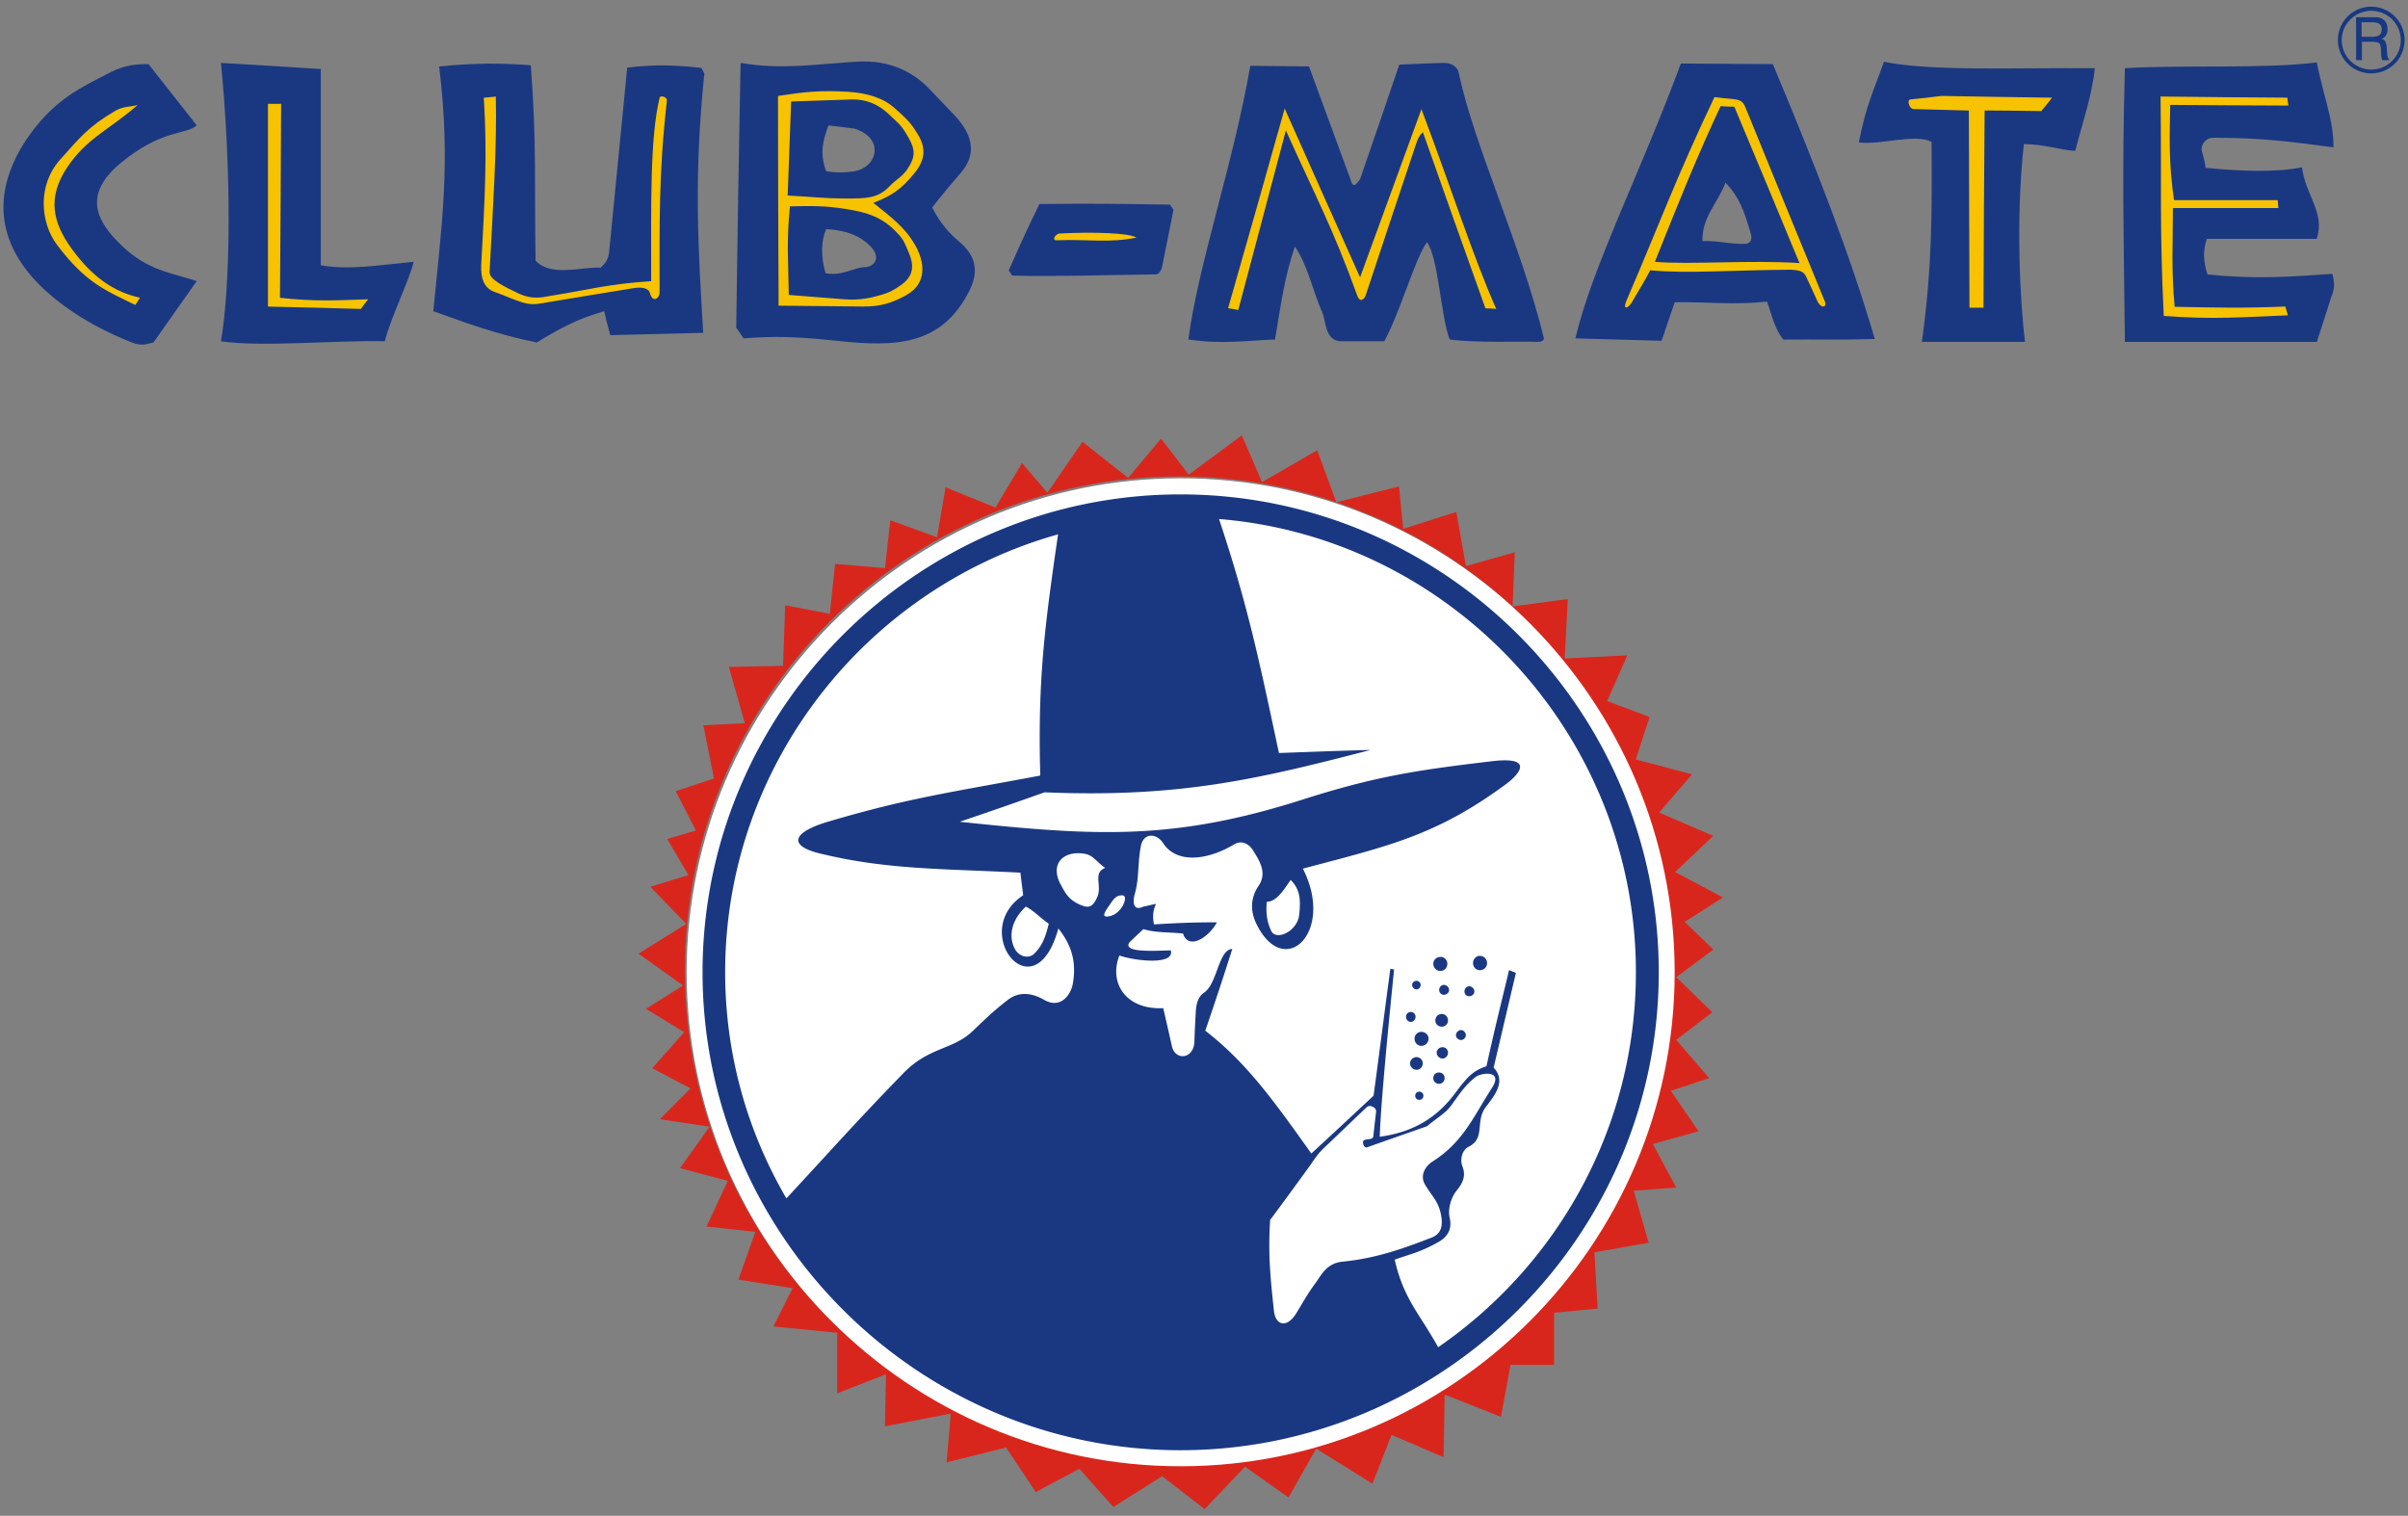 <?xml version="1.0" encoding="utf-8"?><svg xmlns="http://www.w3.org/2000/svg" width="359px" height="226px" x="0px" y="0px" viewBox="0 0 359 226" preserveAspectRatio="xMidYMid meet"><rect x="0" y="0" width="359" height="226" fill="#808080" stroke="none"/><g fill-rule="evenodd" clip-rule="evenodd"><path fill="#D9261C" d="M156.15 73.47l5.23-7.6 6.81 5.38 4.91-5.86 4.12 5.38 7.92-5.86 3.01 6.97 8.23-4.75 2.85 7.76 9.34-2.37.63 6.33 7.92-2.53 1.43 8.08 7.28-2.06-.32 8.08 8.23-1.11-.47 8.87 9.34-.47-3.01 6.81 6.33 2.38-2.06 6.33 8.39 2.22-4.91 5.7 8.08 3.48-5.7 5.38 7.13 3.8-5.7 3.64 4.28 4.12-5.54 4.12 5.38 5.23-5.38 4.12 4.91 5.7-5.7 1.9 4.12 6.02-6.81 1.9 3.48 6.49-6.33.48 2.22 7.76-8.08 1.42.47 8.39-6.49.63v7.76h-6.49l-1.43 7.76-8.39-3.33-.16 9.34-7.76-3.33-2.85 7.28-8.39-5.23-4.12 7.28-6.49-4.59-6.02 6.33-6.33-4.91-7.28 4.59-5.07-5.7-6.49 3.48-4.43-6.65-8.87 2.22.63-7.28-9.82 1.9.16-7.76-7.28 2.85v-9.03l-9.5-.95 2.85-5.7-8.08-1.27 2.53-7.13-7.28-.79 3.17-6.81-7.13-1.9 4.43-6.18-7.44-1.11 4.59-4.59-5.7-3.01 4.75-5.38-5.7-3.48 5.54-3.48-6.65-4.75 7.13-4.43-5.38-5.54 5.7-1.74-3.17-5.38 4.28-1.27-3.01-5.86 5.7-1.9-1.58-7.92 6.18-.32-2.38-8.39 8.08-.16.32-9.03 6.65 1.27.79-7.44 7.44.63.79-7.13 6.97 2.53 1.27-7.44 7.44 3.01 3.96-6.65m23.39 2.02c40.56 0 73.65 33.08 73.65 73.65 0 40.56-33.08 73.65-73.65 73.65-40.56 0-73.65-33.08-73.65-73.65 0-40.57 33.08-73.65 73.65-73.65z"/><path fill="#FFF" d="M176.02 71.31c40.56 0 73.65 33.08 73.65 73.65 0 40.56-33.08 73.65-73.65 73.65-40.56 0-73.65-33.08-73.65-73.65.01-40.56 33.09-73.65 73.65-73.65"/><path fill="#1A3882" d="M189.36 181.89c-.31 4.95 0 8.31.56 13.47.2 2.24 1.89 2.7 3.26.56 1.12-1.79 1.58-2.75 2.81-4.44.97-1.28 1.68-3.11 4.13-3.37 5.25-.51 9.39-2.09 13.26-3.57 1.63-.61 1.79-1.99 1.38-3.77-.46-1.84-1.38-2.55-2.35-4.23-.77-1.43.2-2.75 1.17-3.37 4.54-2.86 6.12-6.73 8.82-10.92 1.84-2.81-1.63-2.3-2.4-1.68-1.68 1.33-2.4 2.55-3.67 4.28-.87 1.17-2.14 1.84-3.57 3.06-3.62 1.28-5.41 1.89-8.98 3.16-.41.15-.82-.87-.41-1.07.56-.26 1.28 0 1.38-.61.15-1.48.25-2.24.41-3.67.05-.61-.92-1.07-1.38-.66-2.55 2.4-3.77 3.62-6.32 6.02-1.02.97-1.38 1.58-2.19 2.75-2.34 3.21-3.51 4.84-5.91 8.06m22.85-18.52c0 .36-.26.61-.61.61-.36 0-.61-.25-.61-.61s.25-.61.61-.61.61.26.61.61zm3.16-2.65c0 .51-.36.87-.82.87-.51 0-.87-.36-.87-.87 0-.46.36-.82.87-.82.47.01.82.36.82.82zm-3.26-2.19c0 .56-.41.97-.92.97a.97.97 0 01-.97-.97c0-.51.46-.92.97-.92s.92.41.92.92zm3.77-1.58c0 .46-.36.87-.82.87-.46 0-.87-.41-.87-.87s.41-.82.87-.82c.47 0 .82.36.82.82zm-2.9-2.09c0 .61-.51 1.07-1.07 1.07s-1.02-.46-1.02-1.07c0-.56.46-1.02 1.02-1.02s1.07.45 1.07 1.02zm5.56-.51c0 .36-.36.71-.71.71-.41 0-.77-.36-.77-.71 0-.41.36-.77.77-.77.35 0 .71.36.71.77zm-2.66-2.2c0 .51-.41.92-.92.92-.56 0-.97-.41-.97-.92 0-.56.41-.97.97-.97.52 0 .92.41.92.97zm-4.84-.56c0 .41-.31.77-.71.77-.41 0-.71-.36-.71-.77 0-.41.31-.71.71-.71.4 0 .71.3.71.71zm.76-4.74c0 .36-.31.66-.61.66-.36 0-.66-.31-.66-.66 0-.36.31-.61.66-.61.31 0 .61.25.61.61zm4.24.76c0 .36-.36.71-.77.71-.41 0-.71-.36-.71-.71 0-.41.31-.77.71-.77.41.01.77.36.77.77zm3.77.21c0 .41-.36.71-.77.71-.41 0-.71-.31-.71-.71 0-.41.31-.77.71-.77.42 0 .77.36.77.77zm1.89-4.24c0 .61-.46 1.07-1.07 1.07-.56 0-1.02-.46-1.02-1.07 0-.56.46-1.07 1.02-1.07.61 0 1.07.51 1.07 1.07zm-5.92.11c0 .61-.46 1.07-1.02 1.07-.61 0-1.07-.46-1.07-1.07 0-.56.46-1.02 1.07-1.02.56-.01 1.02.45 1.02 1.02zm-48.61-8.32c-.51.77-1.38 1.28-2.19 1.28-.82 0 0-1.07.41-1.68.71-1.07 1.07-1.48 1.89-1.48.81-.01.35 1.27-.11 1.88zm21.68-.92c1.48 0 2.55-1.79 3.57-3.26 1.48 1.48 1.48 3.06 1.28 5.15-.25 2.55-3.47 3.98-4.18 2.45-.72-1.53-.77-2.86-.67-4.34zm-24.07-5.05c-1.33-.87-1.73-1.94-3.26-2.14-3.16-.41-5 1.68-3.37 4.64.77 1.48 1.33 2.3 2.81 2.96 1.17.51 1.89.61 2.65-1.17.71-1.69-.72-3.57 1.17-4.29zm-11.84 5.77c-2.3 2.14-2.5 4.54-1.73 6.12.56 1.28 2.09 1.79 3.01.87 1.28-1.28 1.68-2.65 2.14-4.44-1.17-.77-2.14-1.89-3.42-2.55zm-35.7 43.5c-5.81-9.95-9.13-21.47-9.13-33.71 0-30.96 21.07-57.28 49.63-65.29-1.94 13.41-3.06 21.52-2.65 35.96-13.26 2.5-19.59 3.32-31.47 6.83-5.46 1.58-6.17 3.57-1.58 4.74 10.1 2.5 18.52 2.3 30.09 2.91.15 1.38.26 2.04.41 3.37-8.21 5.41 1.68 17.9 5.25 4.95 1.94 2.45 2.75 4.95 2.14 8.31-.31 1.58-1.79 3.72-4.23 2.35-1.48-.87-3.57-1.48-5.46 0-2.24 1.73-2.96 2.5-5.46 4.85-2.91 2.6-6.32 2.19-10.1 6.07-7.19 7.39-10.71 11.42-17.44 18.66zm126.65-33.71c0 23.11-11.68 43.66-29.48 55.9-2.86-5.15-5.15-7.19-6.48-13.06 2.65-.92 3.93-1.17 6.38-2.55 1.17-.61 2.24-1.68 1.84-3.57-.36-1.43.2-3.16 1.02-4.18.97-1.17 1.38-2.24.87-3.57-.41-1.02-.1-2.45.92-2.96 2.55-1.28.92-3.77 2.55-5.92 1.38-1.79 3.06-3.88 1.17-5.87l3.32-14.13c-.41-.15-.61-.26-1.02-.41-1.33 5.56-2.04 8.31-3.37 14.33-2.19.71-3.06 1.89-4.64 3.98-2.75 3.72-6.32 5.87-11.27 6.53.1-2.96.51-8.87 2.14-24.94l-.56-.1c-1.02 7.6-1.48 11.37-2.5 18.92-3.72 3.47-5.56 5.2-9.28 8.62-5.66-7.96-9.69-13.57-15.81-18.31 1.73-5.05 2.55-7.55 4.03-12.19-2.09.1-2.19 5.15-4.23 6.53-.82.56-1.17 1.58-1.22 2.96-.1 1.73-.15 2.65-.2 4.39-.15 2.6-2.91 2.81-3.37.56-.51-2.3-.77-3.42-1.28-5.61-5.71.26-8.11-3.88-6.53-7.85 2.3.82 8.31 1.48 7.65-.77-2.91.1-7.14.31-6.17-1.17.71-.71 1.17-1.12 2.09-1.99 1.89.56 3.52.41 5.92.66.71 2.4 3.67.82 5.05-1.68-3.47 0-5.92.1-9.39.31-.2-1.07-.2-1.99.31-3.06-.77.15-1.12.26-1.89.41-1.38.66-1.68-.41-1.28-1.89.66-2.3.41-4.34.87-6.94.36-2.35 2.45-2.09 3.37-.61 1.89 2.91 6.27 2.7 10.51.2 1.22-.77 2.3-.05 2.86.82.97 1.58 2.19 3.37.82 5.36-1.12 1.68-1.28 3.57-.31 5.61 4.13 8.52 11.78 1.28 6.94-8.21 12.65-3.37 19.79-4.85 30.35-12.65 1.79-1.33 4.34-4.13-2.14-3.37-10.71 1.28-17.04 2.14-28.21 5.71-19.33 6.17-30.91 5.46-51.16 3.32 5.1-1.73 7.6-2.6 12.65-4.39 19.99.82 31.57-1.89 48.61-6.32-5.46.15-8.16.26-13.67.46-3.01-14.18-4.69-22.14-8.93-34.89 34.71 2.85 62.15 32.18 62.15 67.58zm3.41 0c0 39.17-32.08 71.26-71.31 71.26-39.17 0-71.25-32.08-71.25-71.26 0-39.17 32.08-71.25 71.25-71.25 39.23 0 71.31 32.08 71.31 71.25z"/><g><path fill="#1A3882" d="M347.88 21.97c.09-3.88-1.48-7.62-2.48-12.67-7.58 1-20.95.35-28.61.87-.44 16.2-.17 24.39 0 40.81h28.61c.87-2.66 1.31-3.96 2.13-6.62.57-1.35.57-2.26.17-3.53-6.36.44-11.24.83-18.6.09-.61-1.96-.7-3.53-.09-5.31h16.37c1.35-3.83-1.7-6.53-2.18-10.67-3.83.78-8.88.61-14.37.09-.13-1-.3-1.57-.61-2.7 0-1.18.96-1.79 1.7-1.79 7.29-.01 11.69.6 17.96 1.43m-70.76-.74c1.13-5.66 2.22-7.71 3.75-12.02 7.19 1.44 18.99.87 31.44.96-.44 4.22-1.87 8.19-2.92 12.32-2.09-.09-4.62-1-7.66-1-1.26 11.32-.52 24 .17 29.48h-15.37c1.52-11.15 1.52-19.12 1.44-29.83-2.54-1.26-7.54.52-10.85.09zm-23.3 14.72c-.09-3.57 2.09-5.36 3.44-8.71 2.13 2.26 2.79 4.31 3.75 7.58.22.65.09 1.44-.7 1.52-1.96.17-4.31-.52-6.49-.39zm-18.95 14.5c2.48-10.63 9.8-24.91 15.72-40.98 5.49.04 8.23.04 13.72.09 6.75 16.16 11.37 28.05 15.2 40.98-5.49.17-8.19.04-13.63.09-1.39-1.7-1.74-3.79-2.44-5.66-5.1.52-8.27.04-13.76.09-.78 2.31-1.18 3.44-1.96 5.75-5.14-.14-7.71-.23-12.85-.36zm-57.7.17c1.44-11.06 6.75-26.43 9.23-40.81 3.53.04 5.27.04 8.75.09 2.48 6.75 3.7 10.1 6.18 16.81.44 1.7 1 .52 1.44 0 2.35-6.84 3.53-10.23 5.84-17.07 2.57-.13 3.83-.17 6.4-.26 1.61-.09 2.35.78 2.48 1.52 2.26 10.76 9.28 25.61 12.67 39.46.13.39-.44.65-.87.61-2.53-.09-9.36.17-13.15-.35-1.31-3.18-1.7-12.32-3.4-14.5-1.87 2.61-3.88 10.19-6.36 14.76h-6.4c-2.44 0-2.31-3-2.79-4.14-1.52-3.48-2.22-7.19-4.14-9.97-1.61 4.7-2.13 8.97-2.96 13.85-4.73.18-7.78.74-12.92 0zm-26.26-9.53c-.22-.3-.3-.48-.52-.78 1.79-4.05 2.7-6.05 4.57-9.89 7.75-.09 11.67-.04 19.51.09.26.48.26.48.48.78-.7 3.48-1.05 5.23-1.74 8.71 0 0-.35.91-.87.91-7.23.09-15.46.35-21.43.18zm-27.74-6.93c-.74 1.65-.83 4.05-.09 6.58 2.57.44 4.05-.83 5.84-.91 1.44-.04 2.48-1.39.91-3.05-1.48-1.53-3.44-2.44-6.66-2.62zm.35-15.46c-.83 2.18-1.35 4.14-.35 6.84 1.22.17 2.31.26 4.14 0 3.48-.52 4.66-4.92.09-6.36-1.57-.22-2.36-.3-3.88-.48zm-13.11-9.32c-.3 15.85-.44 23.82-.65 39.46l1.09 1.61c4.66-.35 7.66-.26 12.85.26 8.23.87 15.63 1.44 20.12-6.1 1.57-2.57 2.7-5.57-.7-8.49-1.57-1.26-3.05-3-4.14-5.18 1.52-1.96 2.44-3.05 4.31-5.23 2.18-2.53 1.96-5.36-.91-8.45-1.48-1.57-2.26-2.35-3.75-3.92-2.35-2.53-5.97-4.49-10.97-4.14-5.93.36-11.15 1.23-17.25.18zm-44.94.53c1.79 14.55.35 23.73-.87 36.49 5.53 1.96 9.32 3.4 15.42 4.66 3.88-2.35 6.05-3.48 10.06-4.66.26 1.22.48 2 .91 3.57 5.53-.13 8.32-.22 13.85-.35-.74-12.41-1.44-23.17.17-38.63-.3-.57-.44-.87-.44-.87-3.53-.39-6.75-.57-11.06-.04-1.09 11.02-1.61 16.51-2.7 27.52-.13 1.13-.61 1.7-1.26 2.31-2.87-.17-7.36 1.44-9.71-1.05-.17-12.06.17-17.46-.7-29.13-4.7-.35-8.27-.35-13.67.18zm-32.53-.53c1.61 16.5 1.44 33.05 0 41.5 6.1.91 16.72-.17 24.43 0 .91-3.61 3.61-8.97 4.31-11.85-5.36.52-9.71 1.26-13.85.52V10.29c-5.92-.38-8.93-.56-14.89-.91zm-10.8.18c-1.79 0-3.48.09-5.75 1.26-4.09 2.13-8.06 3.83-11.93 9.23-2.74 3.79-6.36 10.89-1.7 18.51 3.05 5.05 9.54 9.62 16.9 12.5 1.52.61 2.13.22 3.22 0 2.57-3.66 3.88-5.49 6.45-9.15-3.75-1.26-7.23-1.52-11.11-5.23-3.79-3.57-5.92-7.53-.39-12.24 6.31-5.27 9.89-4.27 11.5-5.75-2.88-3.65-4.32-5.47-7.19-9.13z"/><path fill="#F7C200" d="M157.84 34.82c-.78.35-.96 1.13-.17 1 4.7-.17 7.62.44 11.76-.39-.97-.7-6.45-.88-11.59-.61m25.25 11.14c.61.09.91.13 1.52.26 2.83-10.71 4.27-16.07 7.1-26.78 4.31 9.62 7.01 14.55 10.63 24.61.39 1.09 1 .65 1.26 0 2.96-8.93 4.44-13.41 7.45-22.38.26-.83.52-1.48 1.09-1.96 3.7 10.5 5.57 15.76 9.32 26.26.65 0 .96.04 1.61.09-3.4-7.66-6.66-17.86-11.15-29.79-3.66 10.06-5.49 15.07-9.15 25.08-4.49-10.06-6.75-15.07-11.24-25.17-3.34 11.93-5.04 17.85-8.44 29.78zm59.41-1.17c-.65 1.48.22 1.22.78.3 1.09-1.92 1.83-3 2.74-4.79 5.44.52 12.59-.04 20.99-.09 1.18.09 1.74.17 2.18.87.74 1.57 1.09 2.31 1.79 3.88.57 1.13 1.44.83 1.09 0-4.75-11.58-7.14-17.38-11.85-28.96-.44-1-.83-1.13-2.09-1.26-1-.09-1.52-.13-2.53-.26-5.92 12.5-7.88 18.16-13.1 30.31zm4.22-5.75c3.88-9.71 6.18-15.46 9.8-23.21.83.04 1.26.09 2.05.09 3.92 9.32 5.84 13.98 9.71 23.3-7.8-.48-15.99.26-21.56-.18zm46.81-22.56c-3.31-.09-4.96-.13-8.27-.22-.57 0-1.05-1.35-.44-1.44 1.87-.17 2.79-.3 4.66-.52 6.58.13 9.89.17 16.46.26-.65.83-.96 1.22-1.61 2-3.4-.04-5.1-.09-8.45-.09-.09 11.76-.13 17.59-.17 29.4h-2.09c-.04-11.79-.04-17.63-.09-29.39zm47.65-.74c-.09-.48-.13-.7-.17-1.18-7.58-.04-11.32-.09-18.9-.17.17 13.11-.17 19.6.48 32.71 7.19.57 12.11.17 18.51-.09-.17-.52-.22-.78-.39-1.31-6.53.26-9.75.17-16.5.04-.52-5.92-.26-8.88-.26-14.72h15.72c-.04-.48-.04-.7-.09-1.18h-15.46c-.83-5.66-.65-9.49-.57-14.2 7.04.06 10.57.06 17.63.1zm-320.65-.09c-1.35.35-2.18.17-3.4.91-3.96 2.31-5.31 4.05-8.19 7.27-3.4 3.83-2.92 9.36-.44 12.67 4.31 5.75 7.36 6.84 11.67 8.97.3-.44.44-.65.7-1.09-5.01-1.05-8.14-4.49-10.23-7.36-2.74-3.82-3.66-7.52-.61-12.09 2.88-4.31 6.19-5.53 10.5-9.28zm19.42-.17h1.96c-.04 11.58-.09 17.38-.17 28.92 5.23.57 8.27.39 13.15.22-.44.57-.65.83-1.09 1.44-5.53-.17-8.32-.22-13.85-.35V15.48zm33.97-1.09c-.74.09-1.09.13-1.79.17.52 8.27.17 14.94-.39 25-.09 2 .48 3.44 2 3.96 1.74.61 2.53 1.09 4.31 1.61 1.26.35 1.96.22 3.22 0 5.18-.87 7.66-1.26 12.93-2.13 1.61-.3 2.53 0 2.7.7.39 1.52 1.44.83 1.44-.17 0-9.89-.17-17.46 1.09-28.57.04-.48-.96-.83-1.09-.39-1.44 5.97-1.26 15.68-1.26 27.35-6.62.44-9.15 1.26-15.2 2.22-1.09.22-2.61.52-4.49-.35-2.22-1.05-4.44-2.13-4.4-3.22.54-10.33 1.1-18.6.93-26.18zm42.07-.09c0 12.54.04 18.77.09 31.27 5.01.04 7.53.09 12.59.13 2.61 0 4.22-.48 6.36-1.65 3.22-1.74 2.87-4.92 1.44-7.45-1.61-2.83-3.75-4.31-6.27-6.36 2.7-1 4.22-2.09 6.01-4.27 2.13-2.53 1.7-4.4.26-6.53-.87-1.35-1.57-1.96-3.22-3.44-1.48-1.31-3.83-2.13-6.75-2.31-4.07-.26-6.51 0-10.51.61zm1.78 16.47c3.31-.09 5.23-.09 8.1.35 3.09.48 5.66 1.09 8.06 3.79.78.83 1 1.44 1.44 2.48.91 2 1 3.7-1.09 5.14-1.05.74-1.7 1.09-2.92 1.44-1.52.44-3.18.83-5.49.65l-8.27-.65c-.09-5.41-.35-7.94.17-13.2zm.18-15.64c-.22 5.62-.3 8.4-.52 14.02 3.53.17 5.27.44 8.8.44 2.87 0 4.66 0 6.36-1.79 1.13-1.18 2.05-1.48 2.87-2.87 1.18-1.87.91-2.96-.44-5.14-.74-1.22-1.35-1.65-2.44-2.7-1.87-1.79-3.75-2.31-5.66-2.26-3.57.13-5.36.17-8.97.3z"/><path fill="#173882" d="M353.52 1a4.97 4.97 0 11-4.97 4.97c0-2.75 2.22-4.97 4.97-4.97m0 .61c2.44 0 4.4 1.96 4.4 4.36 0 2.44-1.96 4.4-4.4 4.4-2.4 0-4.4-1.96-4.4-4.4 0-2.4 2-4.36 4.4-4.36zm-1.44 1.7v2.18h1.52c.52 0 .91-.09 1.13-.26.22-.17.35-.44.35-.87 0-.39-.13-.65-.35-.78-.17-.17-.57-.26-1.13-.26h-1.52zm-.83-.74h2.48c.39 0 .7 0 .91.04.17.04.35.09.48.17.3.17.48.35.61.61.17.26.22.61.22.96s-.04.61-.22.87c-.13.26-.35.44-.65.57.26.09.44.22.52.39.13.13.17.44.22.83l.09 1.05c0 .22.04.39.09.52.04.09.09.17.17.22v.17h-1c-.09-.13-.13-.39-.17-.83V8.1l-.04-.83c-.04-.44-.13-.7-.26-.83-.17-.13-.57-.22-1.18-.22h-1.39v2.74h-.87V2.57z"/></g></g></svg>